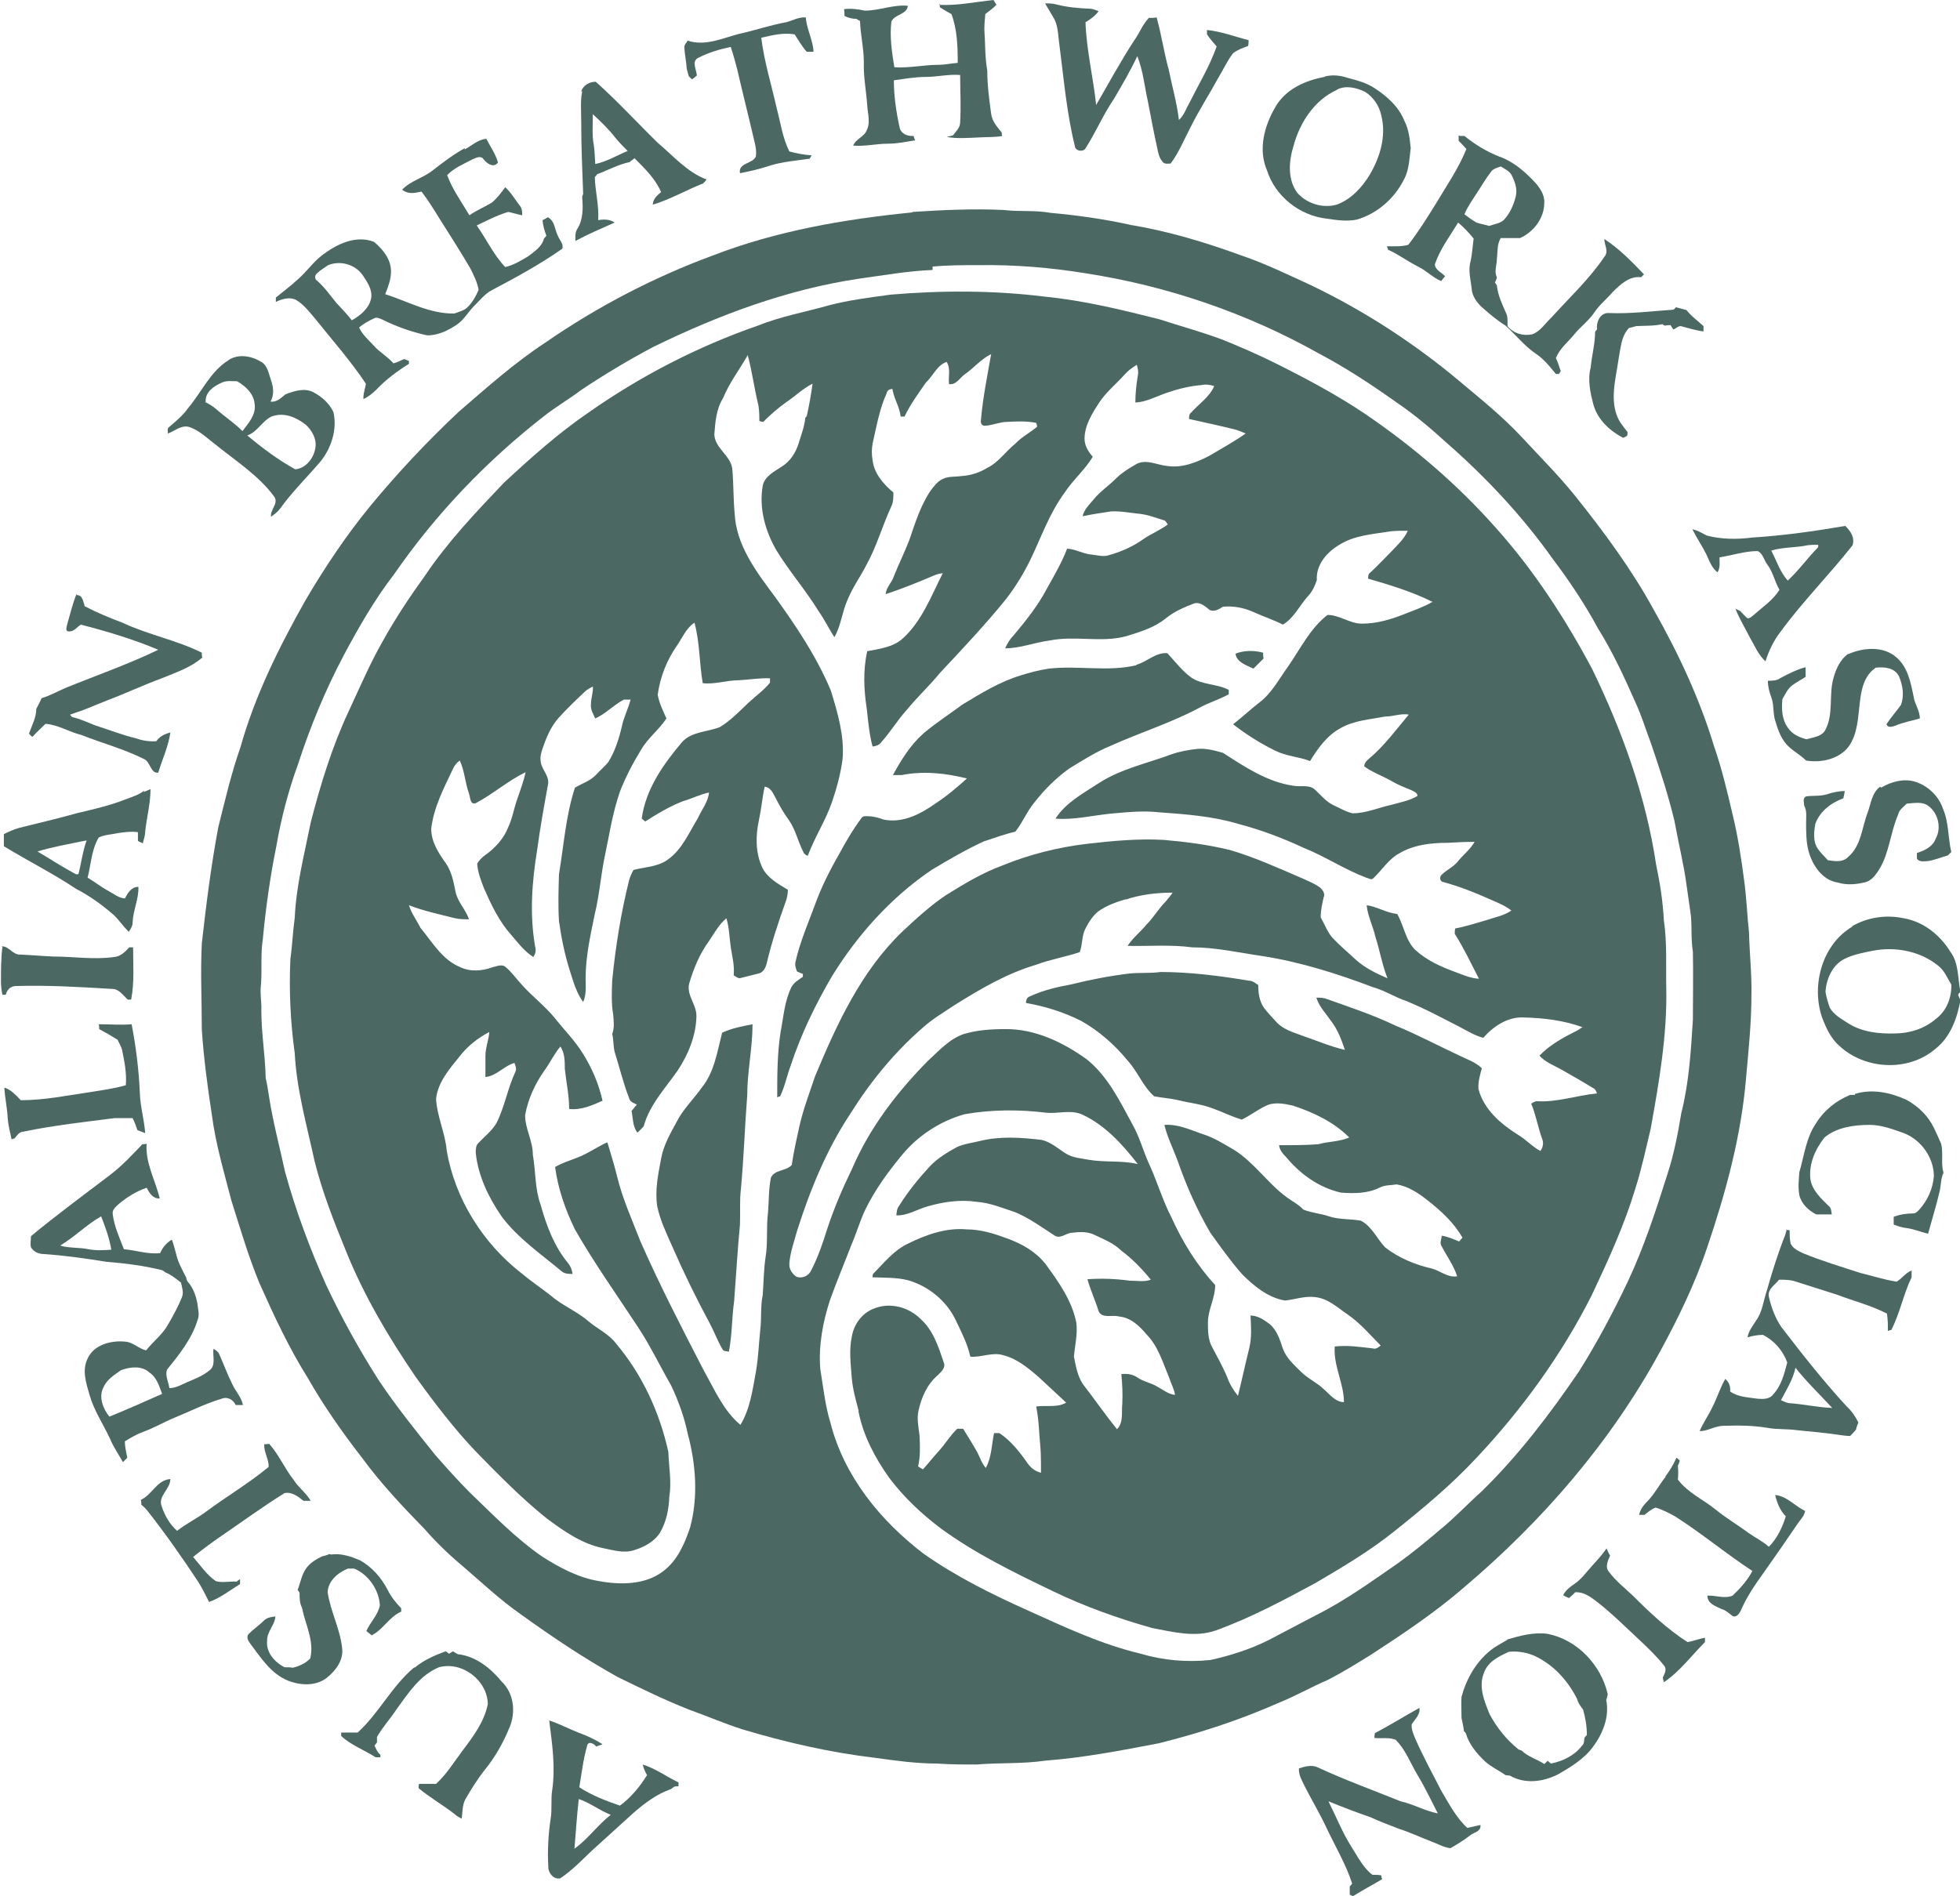 <?xml version="1.0" encoding="UTF-8"?>
<svg id="Layer_2" data-name="Layer 2" xmlns="http://www.w3.org/2000/svg" viewBox="0 0 40.5 39.19">
  <defs>
    <style>
      .cls-1 {
        fill: #4b6863;
      }
    </style>
  </defs>
  <g id="Layer_1-2" data-name="Layer 1">
    <g id="_708c5dff" data-name="#708c5dff">
      <path class="cls-1" d="M19.4.1c.38.02.75-.06,1.13-.1.01.02.04.07.06.1-.07.07-.15.13-.23.19-.01.1-.02.21-.02.32.02.28.01.57.06.85,0,.3.04.59.08.89.02.16.13.28.22.39,0,.02,0,.06.01.07-.15.03-.31.02-.47.03-.23.01-.46.03-.68-.01.04-.01.09-.02.13-.03.06-.08.15-.16.15-.27.02-.33,0-.65,0-.98-.24-.02-.47.04-.71.04-.22,0-.44.04-.66.07,0,.33.05.66.12.98.03.13.17.18.29.17,0,.03.02.06.03.09-.18.03-.37.07-.56.07-.24,0-.48.06-.72.04.05-.14.23-.18.28-.32.08-.16.02-.34.01-.51-.02-.3-.08-.59-.07-.89,0-.29-.07-.57-.08-.86-.02,0-.06-.03-.07-.04-.09,0-.17-.02-.25-.06,0-.05,0-.09-.01-.14.14-.02.29,0,.43.03.3,0,.59-.13.89-.1-.02.18-.26.17-.34.32-.04.32.01.64.06.95.31.02.61-.05.91-.05.13,0,.26-.03.4-.04,0-.34-.01-.69-.13-1.01-.08-.04-.16-.09-.24-.14,0-.02,0-.05,0-.07Z"/>
      <path class="cls-1" d="M21.6.07c.07,0,.15,0,.22.02.23.06.46.08.7.09.06,0,.12.03.18.05-.07.1-.17.17-.27.23.02.58.16,1.14.22,1.71.26-.45.51-.91.79-1.34.11-.15.17-.33.3-.46.05,0,.11,0,.16-.01.1.36.15.72.25,1.08.07.35.17.69.21,1.04.11-.1.15-.24.22-.36.19-.38.42-.76.56-1.16-.07-.08-.14-.16-.2-.25,0-.02,0-.07,0-.09.3.03.58.14.86.21,0,.04,0,.08-.01.12-.11.04-.22.08-.31.15-.12.15-.19.32-.29.48-.19.35-.41.69-.59,1.05-.13.25-.24.52-.41.75-.06,0-.13.02-.17-.04-.07-.08-.09-.19-.11-.29-.07-.32-.13-.63-.19-.95-.07-.31-.1-.64-.22-.94-.14.3-.31.59-.48.88-.22.32-.37.68-.58,1.01-.04.1-.22.08-.23-.03-.17-.69-.23-1.4-.32-2.1-.03-.19-.02-.4-.13-.57-.05-.09-.11-.18-.16-.27Z"/>
      <path class="cls-1" d="M16.25.46c.13-.04.26-.11.4-.1.02.25.15.47.16.71-.05,0-.1,0-.14,0-.1-.11-.17-.24-.25-.36-.24-.04-.47.02-.69.07.06.49.21.97.32,1.46.08.3.12.61.26.89.15.04.3.07.46.08l-.04.07c-.27.04-.55.06-.81.14-.21.07-.42.12-.63.16-.04-.22.27-.19.33-.35.01-.09,0-.18-.02-.26-.12-.52-.25-1.03-.37-1.55-.04-.15-.08-.3-.13-.45-.24.05-.47.12-.68.23-.13.07-.03.24-.02.36-.02.02-.07.06-.1.08-.02-.02-.06-.05-.07-.07-.01-.05-.03-.1-.04-.15-.01-.15-.04-.29-.05-.44,0-.06.04-.09.07-.14.36.12.72-.05,1.06-.14.33-.07.64-.18.97-.24Z"/>
      <path class="cls-1" d="M27.38,1.58c.16-.04.32-.02.47.03.19.05.38.1.55.21.26.17.5.38.62.68.09.17.11.37.13.56-.03.22-.03.45-.14.65-.2.4-.56.71-.98.83-.2.04-.41.01-.61-.02-.56-.06-1.07-.46-1.24-1-.19-.44-.05-.93.18-1.32.21-.36.62-.54,1.01-.61M27.62,1.86c-.46.21-.76.67-.89,1.15-.1.32-.13.7.08.98.2.22.52.32.81.24.3-.11.53-.36.69-.63.21-.36.34-.8.23-1.22-.04-.19-.16-.37-.33-.48-.18-.09-.4-.14-.58-.05Z"/>
      <path class="cls-1" d="M12.01,1.89c.04-.13.17-.2.3-.2.45.4.85.84,1.28,1.26.32.27.61.61,1.01.76-.02.03-.04.05-.07.08-.35.14-.68.33-1.04.44,0-.12.09-.19.17-.26-.12-.28-.34-.49-.55-.7-.03.03-.07.05-.1.08-.24.05-.45.17-.67.25-.01.02-.04.05-.05.06.01.3.09.59.07.89.12-.02.24-.02.34.05-.27.12-.55.24-.81.38,0-.08-.01-.18.04-.25.12-.19.12-.43.1-.65,0-.02.01-.05.02-.07-.02-.51-.04-1.01-.04-1.52,0-.2-.02-.41.02-.6M12.25,2.36c0,.21-.02.43.02.64.02.13.02.26.03.39.24-.05.45-.18.67-.27-.09-.09-.18-.18-.26-.28-.14-.18-.3-.33-.46-.48Z"/>
      <path class="cls-1" d="M30.17,2.81s.07,0,.09,0c.22.18.47.33.73.43.28.1.51.3.71.51.11.12.22.27.21.44,0,.31-.21.6-.5.73-.13,0-.27,0-.4,0-.08.13-.06.28-.08.43,0,.13-.06.26,0,.38,0,.03-.03.08-.04.11.01.01.03.04.04.06.02.2.11.39.19.57.04.08.03.18.03.27.12.15.32.21.51.17.17-.06.27-.23.4-.35.37-.41.78-.79,1.09-1.25.1-.11,0-.25,0-.37.31.2.57.47.82.73-.02.02-.04.04-.06.06-.24-.03-.43.15-.59.31-.12.14-.27.26-.37.41-.12.18-.29.3-.42.46-.13.16-.3.29-.38.49.04.09.07.18.1.27-.01.02-.03.05-.04.06-.01,0-.04,0-.06,0-.13-.16-.26-.32-.43-.43-.23-.16-.4-.38-.61-.57-.18-.11-.34-.25-.5-.39-.1-.1-.19-.22-.2-.37-.02-.19-.08-.39-.02-.58.03-.15.04-.31.06-.46-.1-.12-.2-.23-.32-.33-.17.28-.37.54-.48.86,0,.12.14.17.21.25-.03.03-.05.06-.08.1-.17-.07-.3-.21-.46-.29-.22-.11-.42-.26-.64-.36,0-.02-.02-.05-.02-.07.15,0,.3.01.44-.03.21-.27.39-.56.57-.85.22-.37.47-.73.63-1.13-.05-.06-.1-.11-.16-.17,0-.04,0-.07,0-.11M30.81,3.55c-.11.14-.2.3-.3.45-.09.14-.19.28-.25.43.08.06.16.12.25.17.08.03.17.04.26.07.11-.04.23-.05.31-.13.12-.13.2-.31.24-.48.04-.16-.02-.31-.09-.45-.05-.08-.14-.12-.22-.17-.07.03-.15.04-.2.11Z"/>
      <path class="cls-1" d="M9.6,3.09c.15-.08.28-.21.45-.22.08.16.19.31.24.49-.09.12-.23.02-.3-.07-.05-.08-.15-.03-.22,0-.19.1-.39.18-.53.33.11.3.3.56.46.83.14-.1.31-.17.46-.26.11-.09.2-.21.28-.32.12.11.2.25.3.38.05.06.05.13.05.2-.1-.02-.19-.05-.29-.07-.23.07-.44.18-.65.28.2.28.35.61.59.86.17-.04.32-.13.47-.22.13-.1.29-.2.33-.37.01-.01.04-.04.05-.06-.04-.1-.07-.21-.08-.32.03-.01.08-.04.11-.06.15.08.14.26.21.39.03.08.12.16.09.26-.47.33-.97.6-1.48.87-.12.07-.21.18-.31.28-.14.13-.23.31-.39.42-.18.12-.4.23-.62.22-.32-.07-.63-.18-.93-.33-.05-.02-.11-.05-.16-.02-.11.05-.22.11-.31.19.07.15.19.25.3.37.12.14.29.23.41.37.08-.02.15-.06.22-.09.03.01.07.03.1.04,0,.01,0,.04,0,.06-.24.15-.47.32-.67.53-.08.08-.17.15-.27.2-.01-.11.04-.22.05-.32-.32-.48-.71-.92-1.07-1.37-.11-.13-.22-.27-.37-.36-.14-.07-.29-.02-.42.04,0-.02,0-.07,0-.09.16-.13.32-.25.47-.39.17-.15.3-.34.48-.48.3-.23.7-.43,1.08-.28.18.15.35.36.35.61,0,.16-.06.32-.12.47.47.15.92.41,1.43.4.1-.04.21-.06.28-.14.1-.1.17-.23.22-.35-.03-.16-.1-.3-.17-.44-.21-.36-.43-.7-.65-1.05-.11-.18-.23-.37-.36-.54-.14.03-.28.06-.4-.04.17-.18.43-.24.62-.39.22-.17.44-.34.68-.47M6.78,5.48c-.08.06-.16.1-.23.17-.05.04-.05.12,0,.15.15.13.27.3.4.46.11.12.22.23.32.36.18-.1.36-.25.4-.46.03-.18-.09-.34-.18-.48-.16-.22-.46-.3-.71-.2Z"/>
      <path class="cls-1" d="M18.86,4.38c.63-.04,1.25-.07,1.88-.04.32.04.65,0,.97.06.56.05,1.12.13,1.66.25.78.13,1.54.36,2.28.63.5.17.97.4,1.45.62,1.1.53,2.13,1.2,3.06,1.98.44.37.89.73,1.29,1.16.37.4.75.78,1.09,1.2.6.75,1.17,1.52,1.63,2.36.51.9.95,1.84,1.25,2.83.16.46.27.93.38,1.4.11.45.18.91.24,1.37.05.36.06.71.1,1.07.01.43.06.87.05,1.3,0,.57-.06,1.14-.11,1.7-.1,1.21-.42,2.38-.81,3.53-.25.74-.59,1.44-.96,2.12-1.02,1.88-2.44,3.52-4.06,4.89-.6.52-1.26.96-1.92,1.39-.29.18-.58.36-.89.52-.35.15-.68.34-1.03.48-.79.35-1.62.62-2.46.83-.78.15-1.56.3-2.35.36-.47.07-.95.04-1.42.08-.27,0-.54,0-.82-.02-.43,0-.86-.06-1.29-.12-.93-.11-1.84-.32-2.74-.59-.37-.12-.72-.27-1.08-.4-.51-.2-1-.44-1.49-.68-.7-.39-1.37-.84-2.02-1.31-.4-.28-.75-.61-1.11-.92-.3-.25-.59-.52-.85-.82-.46-.47-.91-.95-1.3-1.48-.41-.53-.79-1.07-1.12-1.65-.39-.62-.7-1.29-1-1.96-.23-.56-.4-1.14-.58-1.71-.15-.58-.32-1.15-.4-1.75-.09-.59-.17-1.18-.21-1.78,0-.59-.03-1.19,0-1.78.09-.8.19-1.6.34-2.4.14-.56.27-1.12.46-1.66.3-1.07.8-2.07,1.34-3.03.4-.68.84-1.34,1.34-1.95.57-.69,1.18-1.34,1.83-1.95.58-.5,1.15-1.01,1.79-1.43,1.07-.74,2.24-1.35,3.46-1.8,1.32-.51,2.72-.75,4.12-.89M19.27,5.58c-.51.02-1.01.11-1.52.18-1.48.22-2.9.75-4.25,1.41-.51.27-1.01.57-1.49.89-.25.19-.53.35-.78.55-1.18.92-2.23,2.02-3.08,3.25-.41.53-.74,1.11-1.05,1.69-.38.72-.69,1.47-.94,2.24-.2.55-.35,1.12-.45,1.7-.13.64-.22,1.29-.28,1.93-.05.32-.01.64-.04.96-.02.17.02.34.01.51,0,.46.08.92.09,1.39.03.13.05.26.07.39.08.52.22,1.04.33,1.55.22.8.51,1.58.85,2.34.32.68.68,1.33,1.08,1.96.36.54.77,1.05,1.18,1.56.23.26.46.52.71.77.48.46.94.94,1.49,1.32.36.23.75.44,1.18.51.44.08.96.08,1.33-.21.29-.22.44-.57.55-.9.17-.63.12-1.31-.05-1.94-.07-.34-.19-.67-.34-.99-.23-.4-.43-.82-.68-1.2-.44-.67-.91-1.33-1.31-2.03-.2-.41-.35-.84-.41-1.29.19-.11.41-.16.61-.26.16-.08.31-.18.47-.25.07.23.14.46.2.7.11.46.31.9.48,1.34.4.91.86,1.8,1.32,2.69.22.39.4.82.75,1.11.2-.33.25-.72.32-1.1.05-.29.06-.58.09-.87.03-.24,0-.48.05-.71.02-.26.02-.53.06-.79.05-.3.01-.61.05-.92.02-.24.01-.48.06-.72.08-.17.31-.13.43-.26.04-.27.1-.54.16-.81.08-.35.21-.69.32-1.02.45-1.08.95-2.17,1.8-2.99.29-.27.58-.54.91-.76.37-.23.75-.46,1.16-.61.56-.23,1.16-.38,1.76-.45.52-.06,1.05-.11,1.58-.08.46.04.92.1,1.37.21.51.15.99.37,1.48.58.13.06.26.11.37.19.06.05.12.13.08.21-.03.13-.06.27-.06.41.08.14.14.31.25.43.15.16.32.3.48.45.19.17.42.28.65.38-.11-.28-.16-.58-.25-.86-.05-.22-.16-.43-.18-.65.22.03.41.16.63.18.14.24.17.54.37.74.24.22.53.35.83.46.16.06.32.13.49.14-.16-.31-.31-.63-.5-.93,0-.04,0-.07.01-.11.22-.04.43-.11.64-.17.17-.06.36-.09.52-.2-.14-.11-.3-.17-.46-.24-.31-.14-.62-.26-.95-.35-.07-.01-.08-.11-.03-.15.1-.1.24-.16.33-.27.11-.14.26-.25.35-.41-.19,0-.38.01-.56.02-.34,0-.7.04-1,.22-.22.12-.35.34-.53.51-.04.05-.1,0-.15-.01-.45-.17-.85-.44-1.3-.62-.43-.2-.88-.37-1.34-.49-.53-.16-1.08-.2-1.63-.24-.35-.04-.7,0-1.04.03-.37.04-.74.13-1.11.1.21-.33.57-.52.89-.73.46-.3,1-.41,1.51-.6.17-.06.35-.09.52-.11.18-.02.36.03.54.08.45.29.91.6,1.45.68.15.03.33-.03.45.08.12.11.23.25.38.32.13.06.26.14.4.17.28,0,.54-.12.82-.18.17-.05.36-.08.52-.18,0-.07-.08-.09-.13-.12-.15-.06-.3-.12-.43-.2-.18-.1-.38-.17-.54-.29,0-.07.05-.12.1-.16.31-.26.56-.6.82-.91-.16-.03-.32.04-.49.04-.31.06-.64.08-.92.24-.28.15-.47.42-.63.68-.23-.09-.49-.1-.71-.21-.31-.15-.61-.34-.88-.55.18-.14.35-.3.53-.44.27-.2.42-.5.61-.76.25-.36.45-.78.81-1.06.25,0,.46.18.71.18.3,0,.58-.08.86-.19.2-.08.41-.15.6-.26-.42-.21-.88-.35-1.33-.48,0-.05,0-.1.05-.13.14-.13.27-.27.41-.41.13-.14.28-.27.36-.45-.11,0-.23,0-.34.01-.37.06-.77.08-1.09.29-.25.15-.47.41-.45.72-.04.12-.1.25-.19.34-.17.19-.28.44-.51.58-.2-.1-.41-.17-.61-.26-.2-.09-.41-.13-.63-.11-.08.05-.17.11-.27.07-.09-.07-.19-.17-.32-.14-.21.08-.42.17-.59.31-.23.19-.53.28-.82.37-.52.14-1.06-.02-1.59.09-.31.04-.6.16-.91.16.04-.09.09-.18.16-.25.26-.31.51-.62.7-.98.15-.27.31-.54.42-.83.17.01.32.1.48.12.13.01.27.06.4.01.25-.07.49-.18.7-.33.16-.11.34-.18.5-.3-.01-.02-.04-.06-.06-.08-.17-.05-.34-.12-.52-.14-.2-.02-.4-.06-.59-.05-.2.03-.4.06-.59.1.03-.14.14-.24.23-.35.13-.16.31-.28.46-.43.11-.11.25-.2.39-.28.21-.14.45,0,.66.02.31.05.61-.07.88-.21.25-.15.51-.29.75-.46-.07-.03-.14-.06-.21-.08-.32-.08-.64-.15-.96-.22,0-.05,0-.1.04-.13.16-.18.38-.32.48-.55-.09-.03-.18-.04-.27-.02-.26.02-.52.09-.77.18-.19.07-.38.17-.59.18,0-.19.02-.37.05-.55.02-.08,0-.16-.02-.23-.1.06-.19.13-.26.21-.17.19-.37.35-.51.56-.15.23-.31.48-.31.76,0,.14.08.27.17.37-.16.27-.41.48-.58.74-.31.42-.48.91-.7,1.37-.14.29-.31.57-.51.83-.43.53-.9,1.03-1.36,1.52-.22.27-.48.51-.7.78-.19.21-.33.45-.52.66-.04.06-.11.08-.18.09-.07-.26-.09-.52-.12-.78-.06-.39-.08-.8.01-1.19.25-.05.53-.08.73-.26.4-.36.59-.88.83-1.35-.06,0-.12.02-.17.04-.33.14-.67.28-1.01.39.01-.14.13-.24.17-.37.1-.25.22-.49.32-.75.12-.35.23-.71.44-1.02.07-.09.14-.19.25-.24.12-.06.25-.04.38-.06.19-.01.38-.07.54-.17.23-.11.38-.34.58-.5.13-.14.31-.23.45-.35,0-.02-.01-.06-.02-.08-.2-.04-.4-.03-.6-.02-.16,0-.32.08-.48.08-.06-.02-.07-.07-.06-.13.04-.45.13-.9.21-1.35-.21.1-.36.29-.55.42-.1.07-.17.22-.32.2-.02-.16.04-.32-.05-.46-.2.07-.28.29-.43.43-.16.23-.32.45-.44.7-.02,0-.06,0-.08,0-.02-.2-.14-.37-.17-.57-.06,0-.11.03-.12.09-.15.33-.21.69-.29,1.04-.02.11-.02.23,0,.34.03.28.23.5.43.67,0,.1,0,.2-.04.28-.19.41-.31.85-.53,1.24-.12.23-.27.44-.37.68-.12.26-.14.55-.28.79-.11-.17-.2-.36-.32-.53-.27-.44-.61-.83-.88-1.27-.23-.4-.36-.87-.28-1.33.04-.2.25-.3.4-.4.17-.11.28-.28.34-.47.05-.17.12-.34.14-.53,0-.01.02-.03.03-.04.05-.22.09-.45.12-.67-.2.1-.36.26-.54.38-.17.12-.33.26-.48.41-.02,0-.06-.01-.08-.02,0-.12,0-.25-.03-.37-.08-.33-.12-.66-.21-.99-.17.3-.38.57-.51.89-.14.22-.16.49-.18.75.01.28.33.43.37.7.03.31.02.62.05.93.03.66.45,1.21.83,1.72.44.61.87,1.25,1.16,1.95.14.46.28.93.24,1.41-.04.3-.12.6-.22.89-.13.38-.36.73-.5,1.11-.04-.02-.08-.04-.09-.08-.11-.21-.16-.46-.3-.66-.11-.15-.2-.31-.28-.47-.05-.09-.1-.21-.22-.22-.05.23-.07.47-.12.7-.07.32-.07.67.07.97.11.22.33.34.53.46,0,.09-.02.18-.05.26-.15.42-.29.84-.39,1.27-.02.08-.07.18-.16.2-.13.03-.27.07-.4.1-.05-.01-.08-.04-.12-.06.02-.2-.03-.39-.06-.58-.03-.2-.03-.4-.09-.6-.16.13-.25.31-.36.47-.19.26-.32.57-.41.88-.06.24.16.44.15.68-.01.4-.17.79-.39,1.12-.26.37-.58.71-.7,1.15-.04.04-.08.09-.13.13-.1-.13-.09-.3-.12-.45.04-.04.07-.09.11-.13-.06-.03-.14-.05-.16-.13-.12-.31-.2-.64-.3-.96-.03-.12-.02-.25-.05-.37.05-.13.03-.27.02-.4-.04-.23-.03-.47-.02-.71.07-.7.18-1.39.35-2.07.02-.07.05-.14.09-.21.23-.06.48-.06.69-.2.31-.21.45-.56.64-.87.08-.18.21-.33.23-.53-.19.04-.36.13-.54.18-.28.11-.53.26-.78.42-.02-.02-.04-.04-.07-.06.08-.61.45-1.13.84-1.59.2-.21.51-.2.77-.3.22-.13.4-.32.59-.5.15-.14.32-.26.45-.42,0-.02,0-.07,0-.09-.22-.01-.44.03-.65.04-.25,0-.49.09-.74.06-.07-.41-.06-.84-.17-1.25-.17.11-.25.31-.36.47-.21.3-.35.65-.4,1.02.03.17.11.33.18.49-.15.23-.38.4-.52.64-.17.28-.32.56-.44.87-.16.46-.23.95-.33,1.42-.07.37-.1.74-.19,1.11-.09.44-.19.88-.19,1.33,0,.16.02.33-.05.49-.14-.19-.2-.41-.27-.63-.11-.34-.18-.69-.23-1.04-.02-.32-.01-.64,0-.97.1-.6.14-1.21.33-1.79.15-.09.32-.14.44-.27.08-.09.18-.17.25-.26.14-.23.22-.48.28-.74.04-.19.13-.36.18-.55-.04,0-.11,0-.14,0-.21.11-.37.29-.59.39-.04-.09-.1-.18-.09-.29,0-.13.05-.25.04-.37-.06.03-.12.06-.17.11-.18.17-.37.35-.54.54-.17.19-.26.43-.34.66-.02.07-.04.14-.03.21,0,.19.2.32.15.52-.08.44-.16.88-.22,1.33-.11.67-.16,1.35-.04,2.02.02.07,0,.14-.04.2-.19-.12-.32-.3-.46-.46-.25-.28-.41-.62-.56-.96-.06-.16-.13-.33-.14-.51.04-.07.1-.13.17-.18.2-.14.38-.34.47-.57.09-.19.12-.4.19-.59.06-.18.13-.36.17-.55-.37.18-.67.45-1.03.64-.12.04-.11-.12-.14-.2-.08-.22-.09-.47-.19-.68-.06.04-.11.1-.14.17-.19.4-.4.8-.45,1.24,0,.27.15.5.3.71.12.17.16.38.2.58.04.22.21.37.28.58-.09,0-.19,0-.28-.02-.32-.08-.65-.15-.96-.27.05.17.16.31.24.47.24.29.45.66.82.81.21.1.46.08.67,0,.09-.02.2-.07.27,0,.12.1.21.23.32.35.22.25.49.45.7.71.19.24.41.46.57.72.19.3.33.63.41.98-.22.1-.45.2-.69.17,0-.28-.06-.55-.09-.83,0-.16,0-.32-.09-.46-.13.15-.21.33-.32.48-.2.28-.35.6-.41.94,0,.28.16.53.16.82.06.34.04.7.16,1.03.12.43.28.86.57,1.21.05.06.08.14.09.22-.08,0-.16,0-.22-.05-.43-.36-.9-.68-1.24-1.13-.27-.39-.49-.84-.54-1.32,0-.06,0-.14.04-.19.13-.14.29-.26.39-.43.17-.34.23-.72.39-1.06.03-.06,0-.12-.02-.18-.22.06-.37.27-.6.29,0-.15,0-.29,0-.44,0-.17.07-.33.08-.49-.23.12-.45.29-.61.5-.21.26-.45.53-.49.88.02.37.19.71.22,1.07.17,1,.75,1.92,1.55,2.54.19.16.4.3.59.45.24.21.55.33.79.54.19.16.42.26.57.46.54.64.9,1.42,1.08,2.24.01.31.07.62.02.92-.01.26-.06.53-.2.76-.12.18-.33.29-.53.35-.21.07-.42,0-.63-.04-.45-.09-.83-.36-1.19-.63-.51-.41-.97-.88-1.43-1.35-.46-.48-.87-1.02-1.26-1.56-.56-.82-1.07-1.68-1.44-2.6-.25-.61-.49-1.22-.65-1.86-.16-.74-.37-1.47-.41-2.23-.09-.65-.12-1.3-.09-1.95.04-.28.05-.57.09-.85.03-.67.2-1.32.33-1.97.2-.78.44-1.56.78-2.29.23-.49.44-.99.71-1.46.26-.47.56-.92.87-1.35.47-.7,1.05-1.31,1.63-1.92.56-.52,1.13-1.03,1.76-1.46,1.07-.75,2.25-1.36,3.49-1.79.47-.19.98-.28,1.47-.42.42-.11.84-.16,1.27-.22,1.06-.09,2.13-.09,3.18.04.81.08,1.59.27,2.38.47.43.14.87.26,1.3.42.37.15.74.31,1.1.49.64.32,1.28.66,1.87,1.06.98.67,1.88,1.44,2.67,2.33.79.88,1.44,1.88,2,2.93.62,1.28,1.11,2.63,1.32,4.04.08.38.14.76.16,1.15.07.47.04.94.05,1.41.02.97-.15,1.94-.32,2.89-.1.42-.19.84-.32,1.25-.23.76-.56,1.48-.9,2.2-.62,1.23-1.44,2.36-2.38,3.36-.52.56-1.11,1.05-1.7,1.52-.51.41-1.07.74-1.63,1.07-.67.36-1.34.72-2.06.98-.43.15-.88.03-1.31-.05-.71-.2-1.41-.45-2.07-.77-.79-.38-1.59-.77-2.3-1.29-.4-.3-.77-.65-1.07-1.05-.29-.41-.53-.86-.63-1.36v-.03c-.06-.22-.12-.44-.14-.67-.02-.28-.06-.57,0-.85.04-.25.21-.49.45-.58.33-.14.72-.04.97.21.26.23.37.57.48.9.05.11-.06.2-.13.27-.21.18-.33.45-.39.72-.04.17,0,.35.02.52.01.21.02.43-.03.64.03.02.07.04.1.06.11-.12.21-.25.32-.37.14-.15.24-.33.39-.47.04,0,.08,0,.12,0,.1.16.2.32.29.48.06.11.09.23.18.33.12-.22.12-.48.17-.72.04,0,.07,0,.11,0,.24.16.42.39.58.62.07.1.16.17.28.2,0-.17,0-.34-.01-.5-.03-.29-.03-.59-.09-.87.21-.03.44.03.62-.08-.19-.18-.38-.35-.57-.53-.22-.19-.45-.38-.73-.45-.23-.07-.45.05-.68.03-.06-.27-.19-.52-.31-.77-.19-.39-.56-.69-.98-.81-.24-.06-.49-.05-.73-.06,0-.02,0-.05.01-.07.22-.22.42-.48.71-.62.38-.19.8-.34,1.23-.3.29,0,.57.09.84.19.3.11.58.27.78.52.27.37.55.76.64,1.22.03.23-.03.47-.05.7.04.19.07.39.18.56.24.31.46.63.71.94.14-.14.09-.35.11-.53.01-.2,0-.41-.02-.61.12-.01.23,0,.33.07.13.09.29.11.43.2.11.06.22.15.35.16-.02-.12-.08-.23-.12-.35-.13-.31-.23-.66-.47-.9-.15-.18-.33-.35-.57-.37-.14-.04-.35.05-.42-.11-.07-.23-.17-.44-.23-.66.29-.02.58-.01.87.03.15,0,.3.03.44-.02-.18-.22-.38-.43-.61-.6-.15-.15-.35-.23-.54-.32-.15-.08-.32-.07-.49-.05-.12.01-.24.14-.36.05-.26-.17-.51-.35-.79-.47-.27-.09-.53-.2-.81-.22-.34-.05-.68,0-1,.09-.22.06-.43.2-.66.19.01-.07.01-.14.06-.2.18-.29.4-.56.63-.81.16-.17.36-.29.56-.4.15-.07.33-.09.49-.13.41-.1.84-.07,1.26-.02.19.04.34.18.5.28.14.09.31.1.47.13.34.06.69.01,1.02.09-.31-.4-.67-.8-1.14-1.02-.23-.11-.5-.02-.74-.04-.56-.07-1.14-.07-1.7.03-.5.14-.96.44-1.29.84-.29.35-.56.72-.76,1.13-.11.23-.18.48-.28.71-.15.39-.31.77-.45,1.16-.15.46-.24.95-.2,1.43.06.37.1.75.21,1.11.28,1.1,1.03,2.02,1.92,2.7.68.48,1.43.85,2.19,1.19.75.34,1.5.69,2.3.88.47.14.96.18,1.44.13.41-.09.82-.22,1.2-.41.33-.17.66-.35.99-.52.6-.3,1.15-.7,1.7-1.08.29-.21.57-.44.84-.67.31-.25.58-.54.87-.8.77-.75,1.42-1.61,2.02-2.49.37-.59.7-1.21,1-1.84.34-.72.59-1.49.83-2.25.13-.4.21-.82.28-1.24.16-.63.2-1.29.24-1.93,0-.47.01-.94,0-1.41-.04-.25-.02-.5-.04-.74-.03-.21-.06-.42-.09-.63-.06-.45-.17-.88-.25-1.33-.13-.54-.3-1.06-.48-1.59-.11-.29-.2-.59-.33-.87-.23-.52-.47-1.04-.77-1.52-.27-.5-.59-.98-.93-1.43-.63-.89-1.38-1.69-2.19-2.4-.33-.3-.67-.59-1.04-.84-.52-.37-1.05-.72-1.62-1.02-1.48-.83-3.12-1.39-4.8-1.65-.73-.12-1.47-.18-2.21-.17-.32,0-.64,0-.96.03M23.28,18.58c-.2.06-.41.13-.59.26-.12.1-.2.23-.27.37-.07.15-.05.32-.11.47-.3.1-.61.15-.9.26-.61.18-1.15.5-1.68.83-.22.15-.45.28-.65.46-.59.51-1.09,1.12-1.51,1.79-.49.74-.83,1.57-1.1,2.42-.06.22-.14.44-.16.67-.01.12.06.22.15.28.12.04.25-.02.3-.13.14-.27.24-.56.33-.85.14-.43.32-.85.52-1.26.36-.84.92-1.57,1.56-2.22.23-.21.45-.46.75-.56.27-.08.56-.1.84-.1.62-.01,1.2.27,1.69.62.44.35.69.87.95,1.35.15.26.22.55.35.83.16.35.27.73.45,1.08.23.51.53,1,.91,1.41,0,.27-.15.51-.15.77,0,.17,0,.35.08.5.11.21.23.42.32.64.05.14.13.27.22.38.08-.32.15-.65.23-.97.06-.23.04-.46.03-.69.15,0,.28.09.4.18.15.13.21.33.27.51.07.19.23.33.37.47.14.14.32.22.46.35.13.11.25.28.43.28,0-.39-.22-.75-.19-1.15.27-.03.53.01.79.04.06.02.11-.02.16-.06-.22-.22-.42-.46-.68-.64-.21-.14-.4-.33-.67-.36-.22-.03-.42.05-.63.07-.35-.06-.64-.3-.88-.54-.24-.27-.45-.57-.66-.86-.28-.48-.5-.98-.68-1.5-.09-.24-.21-.48-.27-.73.28-.02.53.1.79.19.23.07.43.2.64.32.42.26.7.69,1.09.98.12.09.25.15.35.26.17.07.36.08.53.14.21.07.44.05.66.09.23.12.33.37.5.55.28.22.62.36.97.44.18.05.32.19.52.16-.07-.22-.21-.41-.32-.62-.05-.07,0-.15,0-.22.13.02.24.07.36.12.02-.02.05-.06.07-.08-.18-.31-.44-.55-.72-.77-.19-.15-.4-.29-.64-.33-.12.02-.25.01-.36.07-.24.12-.53.12-.79.1-.45-.1-.84-.38-1.13-.73-.07-.07-.14-.15-.15-.25.27,0,.54,0,.81-.02.21-.06.44-.05.64-.14-.32-.32-.74-.52-1.17-.66-.18-.04-.39-.08-.56.01-.17.08-.32.2-.49.28-.21-.06-.4-.16-.6-.23-.23-.09-.47-.11-.71-.17-.17-.04-.34-.05-.5-.08-.23-.2-.34-.51-.55-.74-.27-.33-.59-.61-.96-.82-.36-.18-.74-.3-1.14-.37,0-.06.02-.12.09-.14.26-.12.55-.19.83-.24.4-.1.81-.18,1.23-.23.21-.02.42,0,.63-.03.61,0,1.23.08,1.83.18.07,0,.13.05.19.09,0,.16.02.32.11.46.08.11.18.21.27.31.14.15.35.21.54.28.29.1.57.22.87.29-.07-.21-.15-.42-.28-.59-.11-.16-.25-.3-.31-.49.07,0,.15,0,.22.03.48.17.96.33,1.42.55.44.18.87.41,1.3.61.16.08.35.14.48.27-.04.14-.08.28-.07.43.11.42.46.72.81.94.17.1.3.25.47.34.05-.07.07-.16.04-.24-.09-.24-.13-.5-.23-.74.03-.02.07-.04.1-.05.43.03.84-.12,1.26-.16-.02-.04-.03-.09-.08-.11-.21-.13-.44-.26-.65-.38-.16-.09-.33-.15-.46-.29.22-.23.5-.38.78-.52.04-.02.07-.05.11-.07-.39-.14-.8-.19-1.21-.2-.33-.02-.63.18-.84.42-.16-.04-.31-.13-.46-.21-.37-.19-.74-.39-1.13-.55-.24-.08-.45-.22-.7-.29-.74-.28-1.5-.52-2.28-.64-.48-.07-.96-.18-1.45-.18-.44-.06-.89-.02-1.33-.03.11-.17.27-.29.39-.44.15-.15.25-.33.4-.48.05-.06.1-.12.14-.18-.34,0-.67.04-.99.15Z"/>
      <path class="cls-1" d="M34.58,6.4s.04-.03.05-.05c.07.02.15.04.22.06.1.13.23.22.35.33,0,.04,0,.07,0,.11-.16-.02-.32-.07-.47-.11-.06,0-.1.05-.15.07-.02-.02-.05-.07-.06-.09-.03,0-.08,0-.11.01-.02,0-.05-.02-.06-.03-.18.04-.36.03-.54.04-.05.01-.1.03-.15.04-.13.13-.16.32-.19.49-.03.19-.06.37-.09.55-.05.3-.07.64.1.91.05.07.1.14.15.2,0,.02,0,.06-.01.08-.02.01-.06.03-.08.04-.27-.14-.52-.37-.61-.67-.07-.26-.13-.53-.06-.79.02-.24.09-.48.09-.73,0-.01.03-.04.04-.05-.02-.15.06-.34.23-.34.46.02.91-.04,1.36-.07Z"/>
      <path class="cls-1" d="M4.71,7.45c.2-.14.47-.1.67.02.15.07.17.25.22.39.05.14.07.3-.01.44.13.02.22-.08.31-.15.18-.07.4-.14.58-.04.17.09.33.23.41.41.08.35-.04.73-.26,1.01-.28.33-.59.63-.84.98-.05.07-.12.12-.19.17-.02-.15.16-.27.07-.41-.33-.45-.81-.75-1.24-1.1-.17-.13-.33-.29-.54-.35-.16-.03-.28.09-.42.14,0-.04-.02-.1.02-.13.14-.12.29-.24.4-.4.28-.33.46-.76.84-.99M4.24,8.31c.08.04.15.08.22.14.18.16.38.29.55.46.12-.16.29-.34.25-.57-.02-.21-.19-.36-.36-.46-.11,0-.22-.02-.32.03-.16.07-.34.19-.33.39M5.63,8.6c-.21.09-.31.33-.52.4.31.26.63.5.99.7.23-.02.4-.25.42-.47.02-.17-.08-.34-.2-.45-.19-.15-.44-.26-.68-.18Z"/>
      <path class="cls-1" d="M36.21,11.11c.64-.04,1.28-.13,1.92-.24.11.11.2.24.15.4-.48.61-1.03,1.16-1.49,1.79-.14.18-.24.39-.31.61-.15-.14-.22-.32-.32-.49-.1-.2-.22-.39-.3-.6.03.02.07.03.1.05.05.05.09.1.15.15.06,0,.1-.05.14-.08.18-.16.39-.3.52-.51-.1-.17-.13-.36-.25-.52-.07-.09-.09-.23-.2-.28-.27,0-.53.09-.79.13,0,.1.02.21-.04.31-.12-.09-.17-.24-.23-.37-.09-.18-.2-.34-.29-.52.11.02.2.08.3.13.31.08.63.08.94.04M37.3,11.28c-.23.04-.47.03-.7.1.11.21.18.44.34.62.23-.21.41-.47.63-.69,0-.01,0-.03,0-.05-.09,0-.19,0-.28.02Z"/>
      <path class="cls-1" d="M1.59,12.3c.12,0,.13.14.16.23.25.13.51.24.78.34.53.25,1.12.36,1.64.62,0,.03,0,.07.01.1-.24.21-.55.31-.84.43-.38.14-.74.31-1.11.45-.17.07-.35.14-.52.21-.09.03-.18.06-.26.09,0,.01.03.04.04.05.17.04.32.11.47.17.28.09.56.2.85.27.14.05.28.07.42.06.07-.1.17-.15.29-.18-.04.29-.17.56-.25.83-.16.02-.16-.22-.29-.28-.42-.21-.87-.33-1.3-.5-.25-.06-.48-.21-.74-.23-.09.09-.18.17-.27.27-.03-.02-.05-.04-.07-.07.06-.17.15-.33.15-.51.04-.07.08-.15.11-.22.17-.05.33-.14.49-.21.64-.26,1.3-.49,1.92-.79-.52-.22-1.06-.38-1.6-.52-.08.05-.14.15-.25.14-.08,0-.04-.1-.03-.15.06-.21.11-.42.19-.62Z"/>
      <path class="cls-1" d="M38.19,13.52c.32-.14.73-.17,1,.07.23.2.29.51.35.8.02.16.13.29.13.46-.17.05-.35.08-.51.15-.06.02-.15.05-.18-.03.09-.14.2-.26.3-.4.07-.19.04-.4-.04-.59-.09-.18-.3-.2-.48-.18-.24.16-.3.45-.33.72-.04.31-.04.64-.23.91-.2.26-.56.34-.88.29-.11-.11-.24-.18-.35-.28-.16-.14-.23-.35-.29-.55-.05-.16-.02-.33-.08-.48-.04-.11-.07-.22-.07-.34.09,0,.18,0,.25-.05.17-.09.34-.18.53-.23,0,.07,0,.13,0,.2-.09.06-.19.11-.27.17-.1.07-.15.19-.21.29-.02.21-.01.43.12.6.09.13.23.19.38.23.13-.04.3-.05.38-.18.19-.34.07-.74.18-1.1.05-.18.14-.37.29-.48Z"/>
      <path class="cls-1" d="M25.53,13.51c.18-.07.38-.07.57-.02,0,.03,0,.09.01.12-.07.07-.14.14-.21.21-.14-.07-.35-.13-.37-.31Z"/>
      <path class="cls-1" d="M23.48,13.74c.22-.06.4-.26.64-.24.16.17.3.36.49.5.23.16.54.13.78.26,0,.03,0,.06,0,.09-.2.11-.41.17-.61.28-.58.31-1.22.51-1.82.78-.3.12-.58.3-.86.47-.28.2-.52.44-.73.71-.15.18-.24.41-.39.6-.22.05-.44.13-.65.2-.37.17-.73.38-1.08.59-.84.57-1.53,1.34-2.06,2.2-.34.58-.64,1.2-.85,1.84-.08.21-.12.43-.22.64-.01,0-.04.01-.06.02,0-.45,0-.91.07-1.35.06-.31.08-.63.22-.92.05-.1.15-.16.24-.22v-.06s-.08-.03-.12-.05c-.03-.07-.05-.14-.03-.21.09-.4.26-.79.4-1.17.13-.36.3-.7.49-1.03.14-.26.29-.52.47-.76.03-.05.08-.04.13-.04.11,0,.22.03.33.07.4.08.77-.12,1.08-.34.23-.15.44-.33.64-.51-.44-.11-.9-.16-1.35-.07-.06,0-.12,0-.18,0,.17-.31.36-.62.63-.86.26-.22.54-.4.81-.6.38-.23.77-.47,1.2-.6.19-.06.38-.11.58-.14.6-.07,1.21.07,1.81-.07Z"/>
      <path class="cls-1" d="M38.87,16.28c.2-.12.45-.19.68-.13.28.08.51.3.6.57.12.28.1.59.17.89-.02.02-.05.05-.07.07-.14.04-.28.1-.43.12-.07,0-.16.02-.21-.05,0-.04,0-.08,0-.12.16-.05.33-.13.39-.3.12-.22.05-.52-.15-.67-.13-.1-.3-.06-.45-.05-.07.07-.16.13-.18.23-.16.37-.18.79-.39,1.13-.07.11-.15.22-.27.26-.19.05-.4.07-.59.01-.32-.05-.52-.36-.6-.65-.05-.19-.05-.39-.05-.59,0-.12.02-.24-.04-.35,0-.06-.04-.15.04-.19.14-.02.28,0,.42-.04.12-.04.25-.07.38-.07-.01.05-.02.1-.03.15-.25.09-.49.27-.58.53-.03.17-.05.36.05.51.06.09.14.16.21.24.14.02.31.05.42-.07.27-.23.28-.6.4-.91.07-.19.09-.42.26-.54Z"/>
      <path class="cls-1" d="M2.97,16.37s.1-.04.14-.06c0,.3-.08.59-.11.88,0,.08-.03.16-.05.24-.02-.01-.07-.03-.1-.05,0-.06,0-.12,0-.18-.14-.02-.28,0-.42.02-.13.03-.27.03-.39.09-.15.25-.16.56-.23.83.15.09.29.2.44.28.11.06.2.14.33.15.06-.11.13-.24.28-.24.01.25-.11.48-.12.74,0,.07-.04.13-.08.19-.11-.11-.19-.23-.3-.34-.24-.21-.5-.4-.79-.55-.48-.32-1-.58-1.49-.88,0-.08,0-.17,0-.25.1-.05.21-.1.32-.13.4-.1.79-.19,1.18-.3.34-.08.69-.16,1.02-.29.13-.05.27-.09.38-.18M.76,17.59c.27.16.53.33.81.48.01,0,.04,0,.05,0,.06-.23.09-.48.17-.7-.34.07-.69.13-1.02.23Z"/>
      <path class="cls-1" d="M38.26,19.15c.32-.19.71-.25,1.08-.17.41.07.75.35.96.69.18.24.15.55.21.83-.01.01-.04.04-.05.06.01.03.03.07.05.11-.07.38-.21.77-.52,1.01-.56.48-1.46.43-1.99-.07-.18-.16-.28-.39-.36-.61-.21-.66.02-1.49.64-1.85M38.7,19.65c-.2.04-.41.08-.59.17-.25.13-.37.41-.39.68.02.11.05.22.09.33.09.15.24.23.38.32.28.18.63.22.96.21.31,0,.62-.1.85-.3.22-.16.33-.44.32-.71-.08-.13-.14-.29-.27-.39-.37-.3-.88-.4-1.35-.31Z"/>
      <path class="cls-1" d="M.03,19.56c.16-.01.23.18.39.17.23.01.45.03.68.04.42,0,.84.07,1.26.01.13-.01.23-.11.31-.2.02,0,.06,0,.08,0,0,.36.03.72-.04,1.08-.02,0-.05,0-.07,0-.1-.09-.18-.22-.32-.22-.66-.04-1.33-.08-1.99-.06-.11,0-.19.08-.21.18-.02,0-.05,0-.07,0-.02-.09-.03-.19-.03-.28,0-.24,0-.47.03-.71Z"/>
      <path class="cls-1" d="M2.06,21.17c.22,0,.44.02.66,0,.09.47.15.95.17,1.43.01.28.09.54.11.82-.05-.02-.1-.04-.16-.06-.03-.09-.06-.17-.1-.25-.12,0-.25,0-.37,0-.63.08-1.26.15-1.89.28-.08,0-.13.08-.18.14-.01,0-.04.01-.06.02-.03-.14-.07-.29-.08-.43-.01-.22-.06-.43-.07-.64.14.04.24.16.34.26.49,0,.97-.1,1.45-.17.24-.04.48-.07.72-.14.02-.25-.03-.5-.08-.74-.02-.07-.06-.13-.09-.2-.13-.08-.25-.15-.38-.22,0-.03,0-.07-.01-.1Z"/>
      <path class="cls-1" d="M14.93,21.34c.2-.09.41-.13.62-.17,0,.49-.11.98-.11,1.47-.05.64-.07,1.28-.13,1.93-.03.25-.01.49-.02.74-.05.52-.08,1.05-.12,1.58-.05.35-.04.7-.11,1.05-.04-.02-.1,0-.13-.05-.1-.17-.17-.36-.26-.53-.28-.52-.54-1.05-.78-1.6-.12-.27-.25-.54-.31-.83-.05-.33.02-.66.08-.98.05-.28.19-.52.32-.76.13-.26.35-.47.52-.71.26-.32.32-.74.42-1.13Z"/>
      <path class="cls-1" d="M38.33,22.61c.35-.11.73-.03,1.06.12.24.13.45.33.57.58.05.11.1.21.15.33.05.2-.01.41.05.6-.06.12-.05.25-.08.38-.07.3-.16.59-.24.88-.16-.04-.3-.1-.46-.12-.09-.01-.17-.04-.25-.07,0-.05,0-.11,0-.16.13-.05.27-.07.4-.07.06,0,.09-.04.13-.08.17-.19.28-.43.3-.69,0-.38-.26-.75-.62-.89-.23-.08-.46-.17-.71-.17-.32,0-.68.05-.93.26-.19.24-.33.55-.29.87.04.23.22.39.37.54.06.04.06.11.07.18-.11,0-.21,0-.32,0-.16-.08-.31-.22-.35-.4-.03-.16-.01-.32,0-.47.1-.34.14-.72.35-1.02.16-.26.41-.46.7-.58.02,0,.07,0,.1,0Z"/>
      <path class="cls-1" d="M2.94,23.65s.06,0,.09-.01c-.03.4.18.75.27,1.13-.14.01-.21-.11-.27-.22-.21.07-.4.19-.57.33-.06.06-.15.12-.13.22.03.25.14.48.23.72.25.02.5.11.75.08.05-.12.13-.21.24-.28.04.1.06.2.09.3.04.18.13.33.21.49,0,.02.01.05.02.07.12.13.18.3.21.47.01.11.05.23,0,.34-.12.39-.38.71-.63,1.02-.04.12.03.25.05.38.15,0,.28-.09.41-.14.14-.06.29-.12.41-.22.15-.1.07-.3.09-.45.05.02.1.06.12.11.09.2.17.42.27.62.07.15.19.27.22.43-.05,0-.1,0-.15,0-.05-.11-.17-.18-.29-.13-.34.1-.65.26-.97.39-.22.09-.42.21-.64.29-.14.05-.26.12-.39.2,0,.12.03.23.05.34-.03.03-.06.06-.09.09-.09-.16-.2-.32-.27-.49-.14-.3-.33-.58-.42-.9-.07-.24-.16-.51-.04-.75.13-.29.49-.38.78-.35.16.01.28.15.43.18.14-.18.34-.33.45-.53.11-.19.21-.37.29-.57.04-.1,0-.2-.02-.3-.1-.08-.2-.16-.32-.21-.03-.02-.05-.04-.08-.05-.37-.09-.75-.14-1.14-.17-.43-.07-.86-.13-1.29-.16-.11,0-.22-.05-.27-.14-.02-.08,0-.15,0-.23.53-.44,1.09-.85,1.64-1.27.25-.19.47-.43.69-.66M1.26,25.75c.19.05.38.03.57.07.16.03.31.02.47.01-.04-.24-.12-.46-.21-.69-.3.17-.54.42-.84.6M2.5,28.32c-.14.1-.29.19-.36.35-.11.2-.01.45.12.61.37-.15.73-.31,1.09-.47-.06-.16-.11-.34-.26-.44-.16-.15-.4-.12-.59-.05Z"/>
      <path class="cls-1" d="M36.9,25.42s.06,0,.08.01c0,.09,0,.18.02.27.04.1.15.15.25.2.39.16.79.28,1.19.41.25.06.49.14.75.18.11-.06.18-.18.31-.23,0,.04,0,.11,0,.14-.17.35-.24.74-.42,1.09-.02,0-.05.01-.07.02,0-.12,0-.24-.02-.36-.33-.17-.69-.26-1.03-.39-.28-.09-.57-.18-.85-.27-.11-.04-.23-.04-.35-.04-.08.11-.24.19-.21.35.05.22.13.44.26.63.43.56.87,1.12,1.35,1.64.1.09.18.21.24.33-.02.05-.04.1-.05.15-.04.05-.08.09-.12.13-.1,0-.19-.02-.28-.03-.27-.04-.54-.06-.82-.09-.2-.03-.41-.01-.62-.05-.3-.05-.6-.05-.9-.04-.17,0-.32.11-.49.11.07-.17.18-.32.26-.49.1-.19.16-.4.27-.59.08.07.11.16.1.26.17.12.38.12.57.15.11.01.25.01.32-.09.17-.18.23-.43.29-.66-.09-.25-.27-.45-.5-.57-.11,0-.21.02-.32.05.02-.13.11-.24.18-.35.13-.18.15-.42.22-.62.11-.39.23-.77.38-1.15.01-.04.02-.07.03-.11M37.1,28.27c-.05.24-.19.46-.3.67.05.02.1.05.16.06.3.02.6.09.9.1-.26-.28-.53-.54-.76-.83Z"/>
      <path class="cls-1" d="M5.47,29.85s.07,0,.09-.01c.2.22.32.51.51.75.1.16.26.27.35.43-.04,0-.11,0-.15,0-.11-.09-.24-.19-.39-.16-.42.26-.83.56-1.24.84-.22.15-.44.31-.65.48.15.17.28.37.47.5.14.04.28,0,.43.01.02-.02.05-.04.07-.05,0,.03,0,.07,0,.1-.21.13-.41.29-.64.37-.07-.14-.14-.28-.22-.41-.33-.5-.68-1-1.05-1.47-.04-.05-.08-.09-.13-.13,0-.03,0-.07-.01-.1.23-.1.33-.41.61-.43,0,.21-.26.35-.18.56.06.19.17.38.32.51.19-.15.4-.25.59-.39.43-.32.89-.59,1.3-.93.01-.16-.1-.3-.09-.47Z"/>
      <path class="cls-1" d="M34.41,30.52c.09-.12.17-.25.23-.39.02.01.05.04.07.06-.01.04-.03.08-.04.11.01.09.01.19,0,.28.2.27.52.41.78.62.22.18.46.32.69.49.14.1.29.17.41.28.17-.17.28-.4.35-.63-.12-.12-.18-.28-.22-.44.24.02.41.23.62.33-.02.11-.1.18-.16.27-.23.34-.46.67-.7,1.01-.18.25-.35.5-.47.78-.03.06-.09.15-.17.11-.07-.05-.14-.12-.22-.14-.12-.06-.3-.11-.3-.28.17-.01.35.07.52,0,.16-.15.31-.32.41-.51-.55-.36-1.05-.78-1.6-1.13-.13-.07-.26-.14-.4-.18-.09.03-.16.1-.23.15-.04,0-.08,0-.11,0,.02-.12.11-.22.19-.3.14-.15.23-.33.36-.49Z"/>
      <path class="cls-1" d="M33.2,32.01s.04.1.07.14c-.04.1-.11.23-.03.33.14.19.33.34.5.5.35.35.71.69,1.13.96.12-.02.24-.07.36-.09,0,.02,0,.06,0,.09-.28.28-.52.61-.85.83,0-.02-.02-.07-.02-.1.04-.08.09-.18.02-.25-.15-.19-.33-.36-.51-.53-.29-.27-.57-.55-.88-.79-.13-.1-.27-.2-.44-.19-.04.04-.08.08-.13.12-.03-.01-.09-.04-.12-.06.05-.1.14-.17.23-.23.15-.1.26-.26.38-.39.1-.11.2-.22.29-.35Z"/>
      <path class="cls-1" d="M6.84,32.13c.21-.03.41.04.6.12.25.14.44.36.57.61.07.14.17.27.28.38,0,.02,0,.05,0,.07-.25.11-.37.37-.61.49-.04-.03-.07-.06-.11-.09.08-.18.24-.33.28-.53-.02-.32-.23-.63-.53-.76-.03,0-.1,0-.13,0-.2.08-.41.25-.42.49.06.4.26.76.3,1.16.03.24-.13.46-.32.61-.22.17-.53.16-.79.06-.36-.14-.57-.48-.79-.77-.04-.05-.09-.14-.03-.2.1-.1.22-.18.32-.28.06-.06.15-.07.23-.08-.01.18-.18.32-.17.5-.03.24.16.45.36.55.06,0,.12,0,.17.01.13-.03.26-.09.36-.19.09-.36-.1-.7-.17-1.05-.05-.1-.05-.2-.05-.31-.01-.02-.03-.04-.04-.06.06-.15.08-.31.18-.45.08-.11.2-.18.32-.24.05-.01.11-.03.16-.05Z"/>
      <path class="cls-1" d="M31.13,33.89c.27-.08.56-.16.85-.12.61.12,1.1.64,1.24,1.24,0,.04-.02.09-.03.13.07.34-.07.69-.27.96-.18.25-.46.42-.72.57-.31.16-.69.21-1,.03-.02,0-.07-.01-.09-.01-.14-.1-.3-.17-.42-.28-.17-.16-.33-.35-.4-.58,0-.01-.03-.04-.04-.05-.01-.09-.03-.18-.05-.27,0-.15-.01-.29,0-.44.1-.37.3-.72.6-.96.11-.09.24-.15.35-.22M30.67,34.56c-.13.29,0,.6.11.87.15.28.35.53.6.73.01,0,.04.02.06.02.13.13.32.18.47.28.02-.02.06-.05.07-.07.02.02.05.05.07.06.25-.05.49-.17.64-.37.05-.04.04-.11.05-.16.01-.02.04-.05.05-.06,0-.18-.03-.36-.08-.53-.05-.06-.1-.13-.12-.21-.18-.36-.45-.67-.81-.86-.18-.1-.4-.14-.6-.12-.2.09-.43.2-.51.42Z"/>
      <path class="cls-1" d="M8.58,34.46c.18-.15.41-.25.63-.33.02.01.05.04.07.05.02-.01.06-.04.08-.05.03.02.06.04.1.06.37.04.68.29.91.57.25.24.29.63.16.94-.13.32-.3.62-.52.89-.15.19-.28.4-.4.61-.06.12-.05.26-.07.39-.05-.03-.1-.05-.14-.09-.24-.19-.51-.34-.75-.54,0-.02,0-.07.01-.09.12,0,.24,0,.35,0,.22-.2.37-.45.55-.69.22-.29.45-.6.52-.96-.01-.49-.53-.89-1.01-.76-.39.16-.63.53-.87.86-.13.2-.29.37-.41.58,0,.03,0,.08,0,.11-.01.02-.04.05-.05.07.03.07.06.14.12.19,0,.01,0,.04,0,.05-.03,0-.07,0-.1,0-.23-.15-.51-.25-.71-.44,0-.02,0-.05,0-.07.11,0,.23,0,.34,0,.44-.4.7-.95,1.16-1.34Z"/>
      <path class="cls-1" d="M28.41,35.82c.31-.16.61-.35.92-.52.02.14-.09.23-.16.34-.01.11.04.21.08.31.16.36.35.71.53,1.06.16.27.31.56.54.77.09-.02.18-.04.27-.06.02.14-.14.15-.22.22-.13.1-.26.18-.4.26-.15-.02-.28-.1-.42-.15-.21-.08-.42-.18-.64-.25-.2-.08-.4-.15-.59-.24-.29-.1-.58-.21-.87-.33.16.32.29.65.48.95.13.2.24.43.43.57.06,0,.12,0,.18.01,0,.02.01.06.02.08-.2.12-.41.23-.6.35-.02,0-.06-.03-.07-.03,0-.06,0-.11,0-.17.01-.01.04-.04.05-.06-.13-.4-.35-.77-.53-1.15-.13-.28-.29-.55-.43-.82-.06-.13-.15-.26-.14-.41.12-.04.27-.08.39-.02.56.26,1.14.47,1.71.7.27.06.5.2.77.25-.14-.27-.27-.55-.43-.81-.14-.24-.24-.51-.44-.71-.14-.06-.3-.02-.44-.04,0-.03,0-.06.01-.09Z"/>
      <path class="cls-1" d="M11.35,35.56c.21.07.4.17.6.25.17.06.34.14.5.24-.04.02-.09.03-.13.05-.04-.06-.17-.13-.19-.01-.08.28-.11.56-.16.85.26.17.55.28.84.38.23-.17.41-.39.56-.63-.04-.07-.07-.14-.09-.22.26.08.49.25.74.37,0,.03,0,.06,0,.08-.02,0-.07,0-.09.01-.02.01-.05.04-.07.05-.29.1-.54.29-.77.49-.29.26-.57.52-.86.78-.21.2-.41.41-.65.57-.14.04-.26-.12-.25-.24-.02-.33,0-.67.05-1,.03-.19,0-.39.03-.58.07-.48,0-.95-.06-1.43M11.96,37.18c-.04.34-.06.68-.09,1.03.28-.2.48-.49.75-.7-.23-.09-.43-.25-.67-.33Z"/>
    </g>
  </g>
</svg>